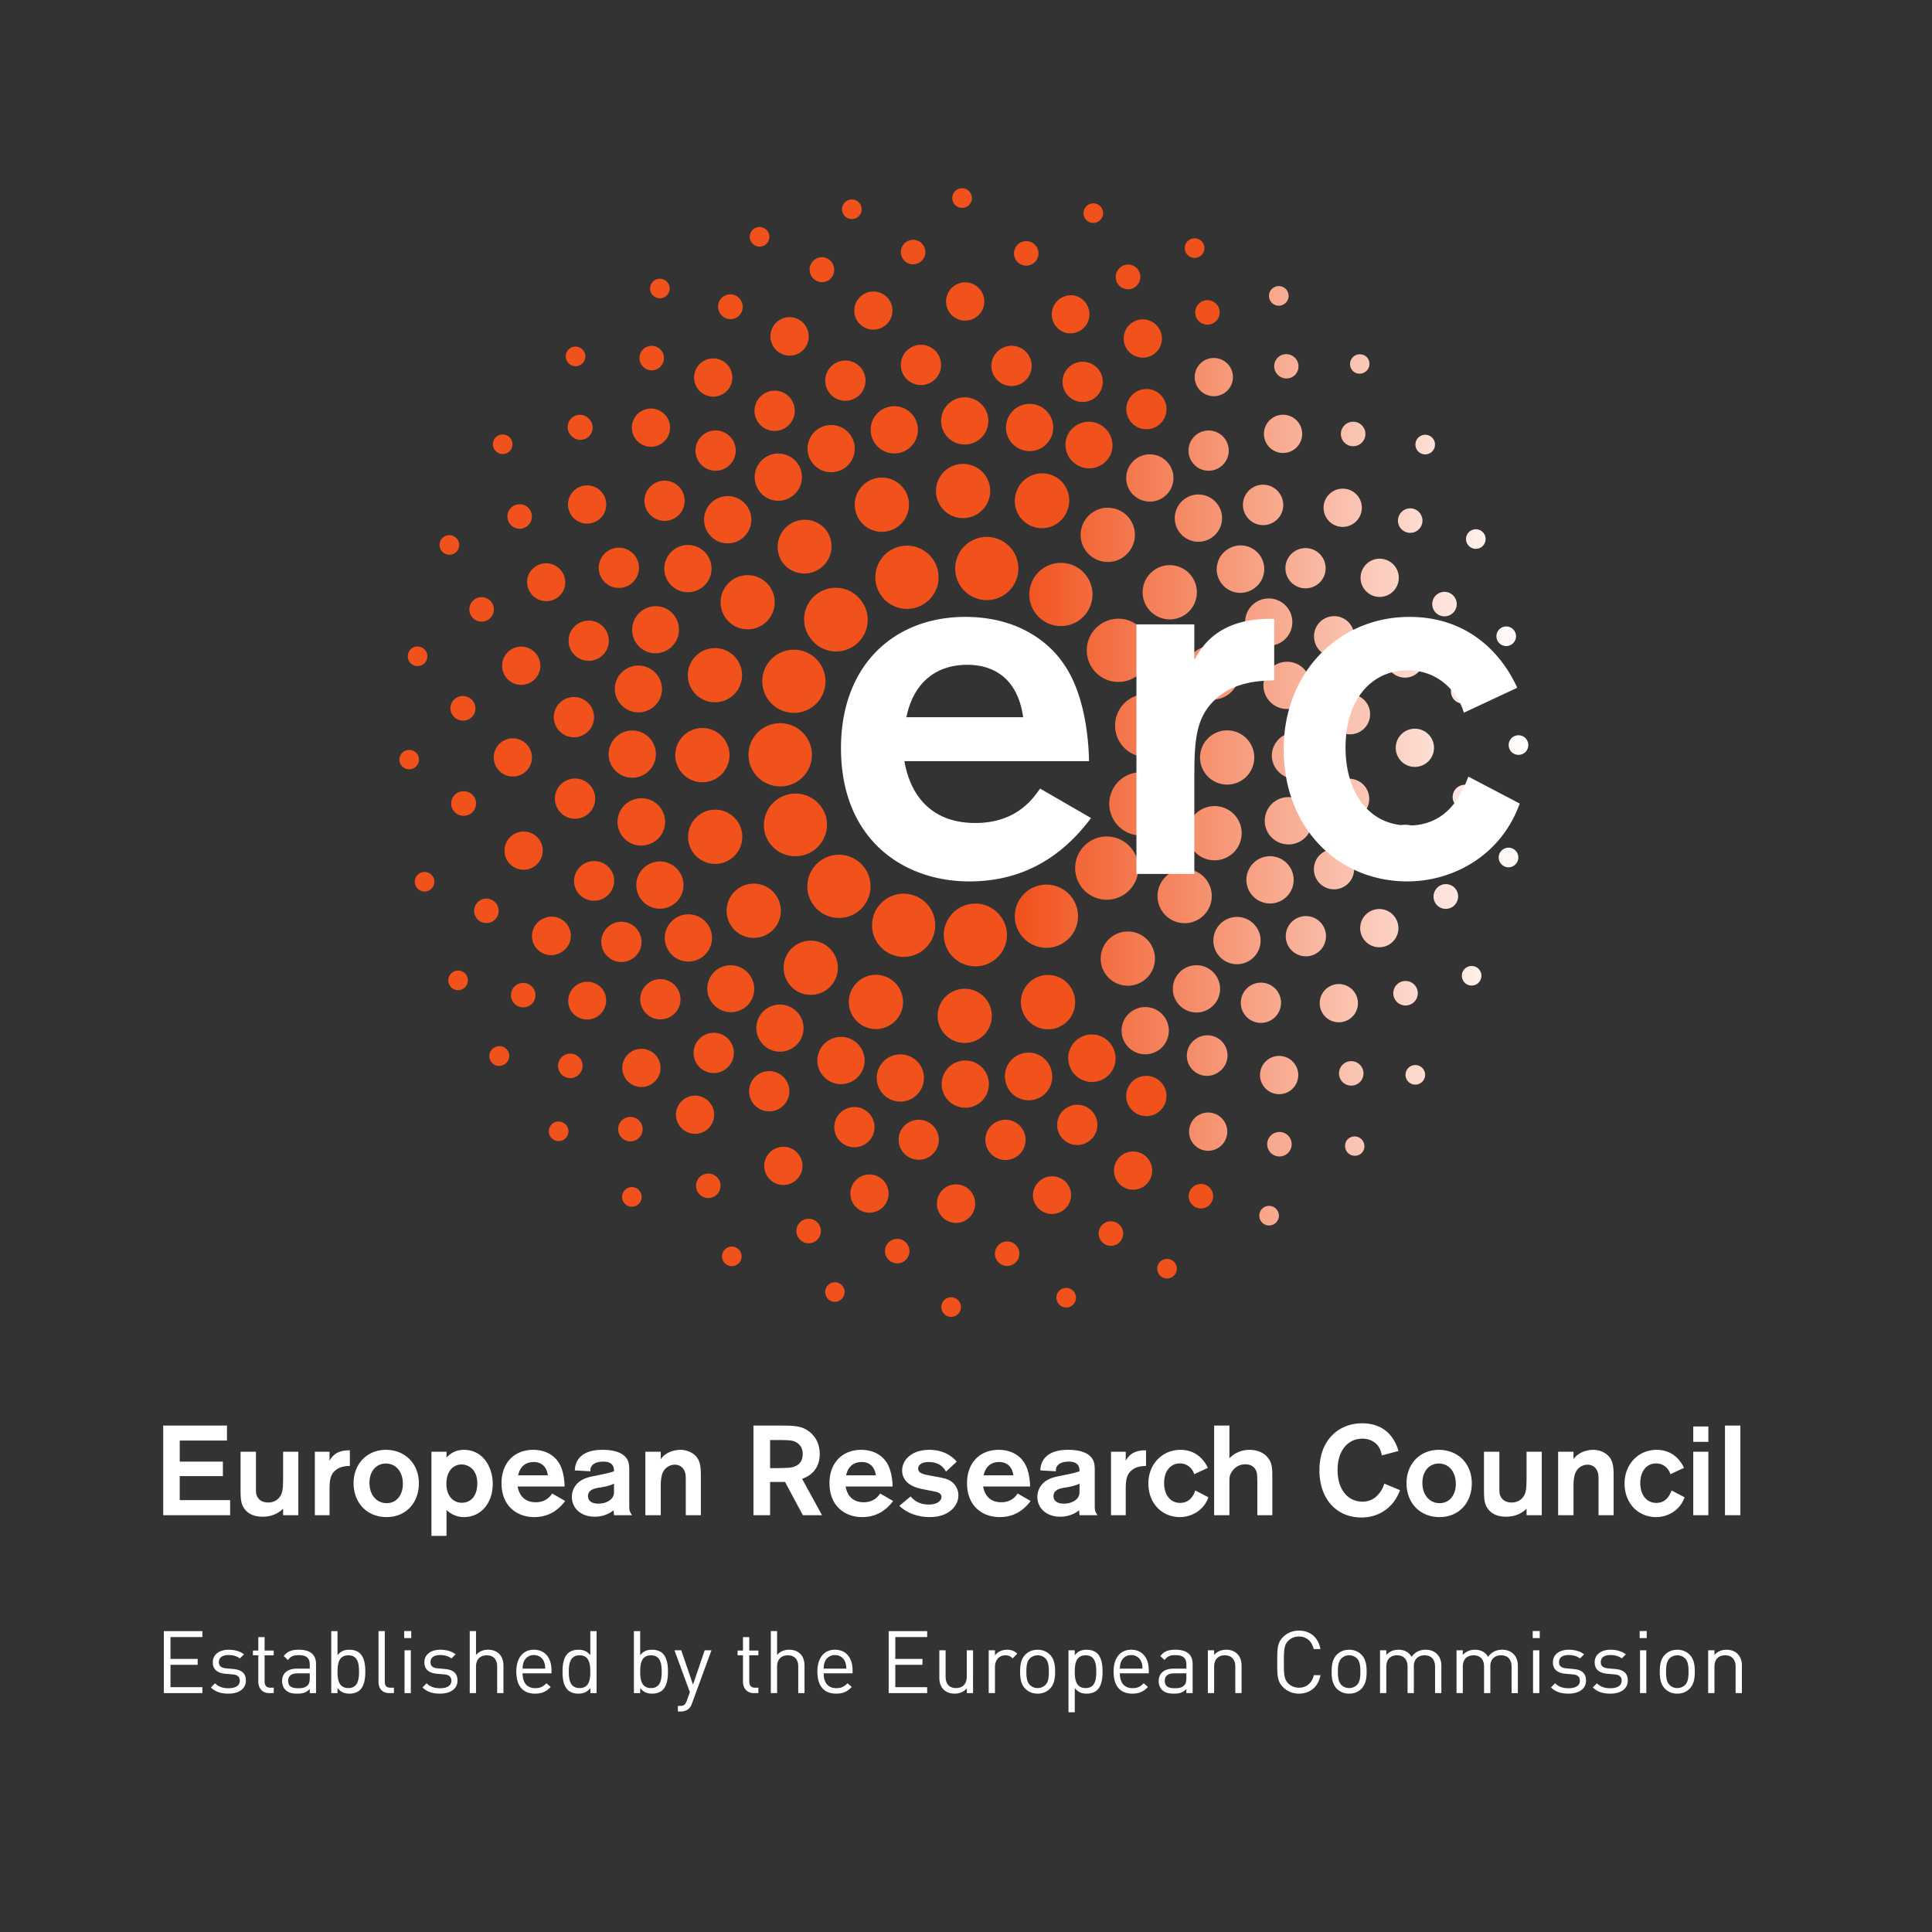 <svg xmlns="http://www.w3.org/2000/svg" width="377.953" height="377.953">
  <rect width="100%" height="100%" fill="#333333" stroke="none"/>
  <defs>
    <linearGradient x1="0" y1="0" x2="1" y2="0" gradientUnits="userSpaceOnUse" gradientTransform="matrix(75.136 0 0 -75.136 149.155 172.618)" spreadMethod="pad" id="a">
      <stop offset="0" stop-color="#f1511b"/>
      <stop offset="1" stop-color="#fff"/>
    </linearGradient>
    <clipPath clipPathUnits="userSpaceOnUse" id="b">
      <path d="M0 283.465h283.465V0H0z"/>
    </clipPath>
  </defs>
  <path d="M0 377.953h377.953V0H0z" fill="none"/>
  <path d="M186.487 240.929a1.437 1.437 0 01.366-2.001 1.435 1.435 0 012 .364 1.437 1.437 0 01-.361 2.001 1.44 1.44 0 01-2.005-.364m1.025-9.884a1.797 1.797 0 012.511-2.57c.708.693.722 1.833.029 2.543a1.792 1.792 0 01-2.54.027m11.05.088a1.444 1.444 0 01-.026-2.035 1.442 1.442 0 012.066 2.01 1.447 1.447 0 01-2.04.025m-22.757-1.377a2.8 2.8 0 01.77-3.889 2.803 2.803 0 013.892.764 2.807 2.807 0 01-.767 3.892 2.794 2.794 0 01-1.563.477 2.799 2.799 0 01-2.332-1.244m10.517-7.903a2.804 2.804 0 01-.021-3.965 2.813 2.813 0 013.976-.018 2.813 2.813 0 01.015 3.968 2.8 2.8 0 01-1.992.83c-.715 0-1.43-.272-1.978-.815m11.269-.507a1.799 1.799 0 011.987-3 1.798 1.798 0 01.507 2.491 1.797 1.797 0 01-1.503.807 1.79 1.79 0 01-.991-.298m-22.291-1.842a2.95 2.95 0 01-.022-4.177 2.946 2.946 0 014.174-.02 2.95 2.95 0 01.021 4.172 2.948 2.948 0 01-2.102.878 2.93 2.93 0 01-2.071-.853m33.065-.015a1.433 1.433 0 01-.399-1.992 1.43 1.43 0 011.992-.403c.658.437.839 1.332.404 1.991a1.438 1.438 0 01-1.997.404m-42.491-4.162a3.464 3.464 0 01.933-4.813 3.47 3.47 0 014.815.937 3.468 3.468 0 01-.941 4.814c-.593.4-1.267.591-1.933.591a3.451 3.451 0 01-2.874-1.529m17.862-3.414a2.955 2.955 0 01-.841-4.09 2.953 2.953 0 114.931 3.25 2.952 2.952 0 01-2.47 1.329 2.923 2.923 0 01-1.62-.489m11.801-.535a2.803 2.803 0 01-.847-3.877 2.802 2.802 0 013.877-.846 2.814 2.814 0 01.854 3.873 2.817 2.817 0 01-2.373 1.293 2.79 2.79 0 01-1.511-.443m-22.118-1.436a3.464 3.464 0 01.013-4.903 3.462 3.462 0 014.899.01 3.462 3.462 0 01-.009 4.904 3.452 3.452 0 01-2.446 1.011c-.89 0-1.78-.341-2.457-1.022m-14.154-2.692a3.972 3.972 0 011.095-5.517 3.983 3.983 0 015.523 1.096 3.985 3.985 0 01-1.096 5.523 3.968 3.968 0 01-2.206.671 3.984 3.984 0 01-3.316-1.773m47.031 1.555a1.811 1.811 0 01-1.011-2.338 1.804 1.804 0 012.341-1.004 1.795 1.795 0 011.004 2.333 1.795 1.795 0 01-1.672 1.135 1.82 1.82 0 01-.662-.126m9.743-3.049a1.443 1.443 0 01-.781-1.879 1.437 1.437 0 112.659 1.098c-.228.556-.762.89-1.328.89-.183 0-.37-.035-.55-.109m-35.855-2.825a3.466 3.466 0 113.772-5.815 3.472 3.472 0 011.025 4.795 3.472 3.472 0 01-2.914 1.58 3.44 3.44 0 01-1.883-.56m10.298-.05a2.951 2.951 0 112.227-5.468 2.94 2.94 0 011.617 3.847 2.946 2.946 0 01-3.844 1.621m10.92-1.553a2.805 2.805 0 112.157-5.18 2.812 2.812 0 011.513 3.665 2.82 2.82 0 01-2.596 1.731c-.358 0-.722-.07-1.074-.216m-49.247-2.037a4.634 4.634 0 01.545-6.537 4.63 4.63 0 016.535.545 4.636 4.636 0 01-.542 6.534 4.63 4.63 0 01-2.998 1.099 4.62 4.62 0 01-3.54-1.641m17.077.468a3.973 3.973 0 01-.708-5.58 3.98 3.98 0 015.586-.71c1.737 1.342 2.048 3.843.704 5.582a3.966 3.966 0 01-3.145 1.543 3.97 3.97 0 01-2.437-.835m42.398-3.118a1.79 1.79 0 01-1.402-2.116 1.794 1.794 0 012.117-1.407 1.792 1.792 0 011.405 2.116 1.792 1.792 0 01-1.759 1.443c-.119 0-.24-.012-.361-.036m-26.81-1.219a3.464 3.464 0 01-1.809-4.555 3.468 3.468 0 014.558-1.813 3.471 3.471 0 011.81 4.557 3.465 3.465 0 01-3.184 2.096c-.459 0-.926-.092-1.375-.285m10.394-2.37a2.952 2.952 0 01-2.316-3.473 2.953 2.953 0 115.79 1.159 2.958 2.958 0 01-2.893 2.372c-.192 0-.386-.019-.581-.058m-33.018-.741a4.644 4.644 0 01-2.287-6.148 4.643 4.643 0 016.153-2.286 4.634 4.634 0 012.279 6.149 4.637 4.637 0 01-4.216 2.709 4.606 4.606 0 01-1.929-.424m58.557-.747a1.428 1.428 0 01-1.106-1.705 1.429 1.429 0 011.7-1.106 1.437 1.437 0 011.11 1.702 1.433 1.433 0 01-1.404 1.141c-.099 0-.199-.01-.3-.032m-15.139-1.922a2.807 2.807 0 01-2.172-3.32 2.813 2.813 0 013.328-2.174 2.814 2.814 0 012.168 3.321 2.81 2.81 0 01-2.746 2.233c-.19 0-.384-.02-.578-.06m-28.901-1.016a3.969 3.969 0 01-2.559-5.008 3.967 3.967 0 015.001-2.566 3.984 3.984 0 012.571 5.009 3.983 3.983 0 01-3.786 2.759c-.406 0-.819-.063-1.227-.194m11.391-2.298a3.461 3.461 0 01-2.595-4.161 3.469 3.469 0 014.164-2.594 3.468 3.468 0 012.585 4.163 3.46 3.46 0 01-3.366 2.683c-.26 0-.524-.029-.788-.091m26.586-2.461a1.793 1.793 0 01-1.758-1.835 1.794 1.794 0 011.835-1.759c.99.019 1.775.842 1.76 1.833a1.803 1.803 0 01-1.798 1.762l-.039-.001m-51.044-6.767a4.64 4.64 0 014.591-4.684 4.635 4.635 0 014.685 4.591 4.632 4.632 0 01-4.588 4.684h-.05a4.633 4.633 0 01-4.638-4.591m31.52 1.639a2.951 2.951 0 012.935-2.974 2.952 2.952 0 012.973 2.931 2.96 2.96 0 01-2.935 2.975h-.018a2.955 2.955 0 01-2.955-2.932m12.457-2.144a2.798 2.798 0 01-2.786-2.823 2.798 2.798 0 012.824-2.786 2.808 2.808 0 012.79 2.824 2.808 2.808 0 01-2.81 2.785h-.018m-31.506-4.138a3.976 3.976 0 013.89-4.067 3.974 3.974 0 014.064 3.887 3.981 3.981 0 01-3.887 4.071l-.092.001a3.978 3.978 0 01-3.975-3.892m10.53.171a3.47 3.47 0 016.937-.056 3.47 3.47 0 01-3.447 3.493h-.029a3.464 3.464 0 01-3.461-3.437m36.191 3.002a1.441 1.441 0 01-1.428-1.451 1.44 1.44 0 011.456-1.423 1.435 1.435 0 011.424 1.451 1.435 1.435 0 01-1.435 1.424l-.017-.001m-59.605-8.089c-1.093-2.316-.089-5.081 2.22-6.173a4.64 4.64 0 016.172 2.226 4.637 4.637 0 01-2.223 6.171 4.63 4.63 0 01-6.169-2.224m31.882-.582a2.952 2.952 0 115.755-1.316 2.952 2.952 0 01-2.219 3.536 2.947 2.947 0 01-3.536-2.22m18.104-.054a1.791 1.791 0 011.43-2.103 1.796 1.796 0 012.101 1.425 1.793 1.793 0 01-1.428 2.104 1.797 1.797 0 01-2.103-1.426m-27.536-3.117a3.46 3.46 0 012.688-4.099 3.467 3.467 0 111.409 6.789 3.462 3.462 0 01-4.097-2.69m-11.225-1.3a3.975 3.975 0 012.555-5.015 3.979 3.979 0 015.014 2.551 3.981 3.981 0 01-2.553 5.018 3.978 3.978 0 01-5.016-2.554m29.073-2.207a2.802 2.802 0 012.171-3.322 2.81 2.81 0 013.322 2.167 2.808 2.808 0 01-2.169 3.324 2.801 2.801 0 01-3.324-2.169m-44.216-.698a4.644 4.644 0 01-.335-6.555 4.633 4.633 0 016.547-.339 4.632 4.632 0 01.342 6.549 4.633 4.633 0 01-3.452 1.535 4.616 4.616 0 01-3.102-1.19m60.657-1.61a1.44 1.44 0 012.827-.554 1.439 1.439 0 01-1.135 1.687 1.449 1.449 0 01-1.692-1.133m-26.909-.832a2.953 2.953 0 015.417-2.353 2.953 2.953 0 01-2.707 4.131 2.946 2.946 0 01-2.71-1.778m-9.881-1.407a3.46 3.46 0 011.884-4.527 3.468 3.468 0 014.53 1.881 3.474 3.474 0 01-1.885 4.527 3.468 3.468 0 01-4.529-1.881m-12.656-1.52a3.985 3.985 0 011.146-5.513 3.981 3.981 0 015.512 1.151 3.978 3.978 0 01-1.147 5.509 3.957 3.957 0 01-2.178.651 3.974 3.974 0 01-3.333-1.798m40.006-1.543a1.797 1.797 0 113.322-1.369 1.796 1.796 0 01-.978 2.345 1.792 1.792 0 01-2.344-.976m-58.385.819a4.638 4.638 0 01-2.992-5.841 4.636 4.636 0 015.833-2.991 4.638 4.638 0 012.998 5.836 4.641 4.641 0 01-4.417 3.22c-.471 0-.95-.072-1.422-.224m47.693-5.066a2.81 2.81 0 011.482-3.682 2.809 2.809 0 013.681 1.476 2.807 2.807 0 01-1.482 3.685 2.801 2.801 0 01-3.681-1.479m-10.633-.625a2.949 2.949 0 01.784-4.102 2.956 2.956 0 014.102.786 2.958 2.958 0 01-.786 4.101 2.952 2.952 0 01-4.1-.785m-10.531-.341a3.467 3.467 0 01.896-4.82 3.472 3.472 0 014.824.902 3.464 3.464 0 01-.903 4.821 3.459 3.459 0 01-4.817-.903m-15.63-1.483a3.98 3.98 0 01-.655-5.59 3.986 3.986 0 015.592-.656 3.983 3.983 0 01.655 5.593 3.978 3.978 0 01-3.126 1.512 3.96 3.96 0 01-2.466-.859m10.105-5.099a3.465 3.465 0 01-.026-4.903 3.464 3.464 0 014.9-.024 3.46 3.46 0 01.028 4.902 3.456 3.456 0 01-2.464 1.028 3.451 3.451 0 01-2.438-1.003m41.506.041a1.443 1.443 0 01.736-1.898 1.435 1.435 0 011.894.73 1.434 1.434 0 01-.732 1.897 1.441 1.441 0 01-1.898-.729m-9.867-2.13a1.799 1.799 0 01.464-2.501 1.801 1.801 0 012.503.469 1.792 1.792 0 01-.471 2.5 1.773 1.773 0 01-1.01.315 1.799 1.799 0 01-1.486-.783m-21.787-.29a2.95 2.95 0 01-.079-4.178 2.959 2.959 0 014.177-.073 2.955 2.955 0 01.072 4.177c-.58.6-1.35.901-2.122.901a2.939 2.939 0 01-2.048-.827m11.152-.619a2.808 2.808 0 01.762-3.897 2.812 2.812 0 013.894.76 2.81 2.81 0 01-.762 3.895 2.8 2.8 0 01-3.894-.758m-27.953-2.681a3.46 3.46 0 01-1.054-4.787 3.474 3.474 0 014.792-1.057 3.476 3.476 0 011.051 4.794 3.47 3.47 0 01-2.925 1.596 3.447 3.447 0 01-1.864-.546m9.39-4.073a2.954 2.954 0 113.21-4.957 2.955 2.955 0 01.873 4.085 2.961 2.961 0 01-2.483 1.347c-.55 0-1.105-.154-1.6-.475m10.173-3.345a2.816 2.816 0 01-.058-3.971 2.818 2.818 0 013.971-.062 2.809 2.809 0 01.057 3.972 2.808 2.808 0 01-3.97.061m11.282-.488a1.803 1.803 0 01-.024-2.546 1.806 1.806 0 012.547-.018c.706.699.713 1.836.012 2.54a1.791 1.791 0 01-2.535.024m9.492-.652a1.447 1.447 0 01.327-2.01 1.444 1.444 0 012.01.328 1.436 1.436 0 01-.328 2.006 1.448 1.448 0 01-2.009-.324m-30.749-6.818a2.815 2.815 0 01-.845-3.883 2.808 2.808 0 013.871-.847 2.797 2.797 0 01.851 3.875 2.807 2.807 0 01-2.37 1.296c-.517 0-1.04-.143-1.507-.441m10.998-2.701a1.8 1.8 0 01-.527-2.491 1.795 1.795 0 012.486-.523 1.796 1.796 0 01.527 2.483c-.347.532-.925.82-1.512.82-.335 0-.674-.094-.974-.289m10.998-.778a1.44 1.44 0 012.023-2.047c.569.556.569 1.465.014 2.032a1.445 1.445 0 01-2.037.015M185.46 106.33a1.44 1.44 0 01-.411-1.993 1.432 1.432 0 011.984-.415c.674.436.852 1.326.416 1.989a1.421 1.421 0 01-1.201.652c-.27 0-.544-.075-.788-.233" fill="url(#a)" transform="matrix(1.333 0 0 -1.333 0 377.953)"/>
  <g clip-path="url(#b)" transform="matrix(1.333 0 0 -1.333 0 377.953)">
    <path d="M149.285 198.855a4.638 4.638 0 00-5.717-3.219 4.634 4.634 0 00-3.217 5.717c.683 2.467 3.246 3.905 5.714 3.217a4.641 4.641 0 003.22-5.715M138.52 146.703a4.646 4.646 0 005.038 4.206 4.642 4.642 0 004.203-5.043 4.64 4.64 0 00-9.241.837M128.515 149.907a4.642 4.642 0 006.269 1.941 4.643 4.643 0 001.935-6.269 4.637 4.637 0 10-8.204 4.328M120.235 157.084a4.631 4.631 0 006.515-.737 4.64 4.64 0 00-.737-6.519 4.641 4.641 0 00-6.52.74 4.632 4.632 0 00.742 6.516M115.543 166.915c2.473.668 5.02-.8 5.685-3.273a4.643 4.643 0 00-8.968-2.404 4.637 4.637 0 003.283 5.677M115.089 177.36a4.636 4.636 0 10-1.213-9.192 4.635 4.635 0 101.213 9.192M118.89 187.527a4.635 4.635 0 001.597-6.365 4.635 4.635 0 00-6.363-1.588 4.643 4.643 0 00-1.598 6.362 4.645 4.645 0 006.364 1.59M126.419 195.344a4.638 4.638 0 10-7.537-5.404 4.629 4.629 0 001.064 6.468 4.636 4.636 0 006.473-1.064M137.651 199.734a4.639 4.639 0 10-9.143-1.55 4.639 4.639 0 009.143 1.55M145.56 134.45a3.977 3.977 0 10-7.956 0 3.977 3.977 0 003.972 3.977 3.98 3.98 0 003.984-3.978M157.577 137.732a3.979 3.979 0 10-7.549-2.518 3.978 3.978 0 002.515 5.035 3.976 3.976 0 005.034-2.517M137.36 211.6a3.977 3.977 0 004.102 3.855 3.982 3.982 0 003.857-4.105 3.985 3.985 0 00-4.108-3.85 3.974 3.974 0 00-3.85 4.1M149.137 211.268a3.98 3.98 0 107.542-2.538 3.978 3.978 0 10-7.542 2.538M125.62 208.293a3.982 3.982 0 002.626 4.978 3.985 3.985 0 004.98-2.626 3.98 3.98 0 00-7.606-2.352M114.877 200.949a3.982 3.982 0 006.353 4.799 3.975 3.975 0 00-.782-5.575 3.973 3.973 0 00-5.571.776M103.612 180.69a3.982 3.982 0 00-2.446 5.07 3.979 3.979 0 107.513-2.629 3.977 3.977 0 00-5.067-2.44M107.46 191.878a3.98 3.98 0 004.507 6.561 3.977 3.977 0 001.028-5.536 3.979 3.979 0 00-5.535-1.025M102.934 168.737a3.983 3.983 0 00-3.833 4.123 3.984 3.984 0 004.122 3.834 3.987 3.987 0 003.837-4.121 3.985 3.985 0 00-4.126-3.836M106.083 156.912a3.974 3.974 0 00-4.938 2.697 3.98 3.98 0 002.694 4.942 3.98 3.98 0 004.938-2.699 3.977 3.977 0 00-2.694-4.94M112.971 146.663a3.988 3.988 0 00-5.568.858 3.986 3.986 0 00.86 5.565 3.978 3.978 0 005.564-.858 3.986 3.986 0 00-.856-5.565M132.287 135.125a3.98 3.98 0 10-7.477 2.736 3.98 3.98 0 007.477-2.736M122.233 139.21a3.983 3.983 0 00-5.551-.948 3.984 3.984 0 00-.947 5.549 3.978 3.978 0 005.55.945 3.985 3.985 0 00.948-5.546M145.047 221.763a3.466 3.466 0 10-6.933 0 3.466 3.466 0 106.933 0M154.504 220.116a3.467 3.467 0 10-2.716 4.08 3.468 3.468 0 002.716-4.08M163.014 216.874a3.47 3.47 0 00-6.432 2.597 3.465 3.465 0 004.512 1.917 3.471 3.471 0 001.92-4.514M92.763 176.329a3.467 3.467 0 10.052-6.935 3.467 3.467 0 00-.052 6.935M94.336 185.798a3.474 3.474 0 002.754-4.06 3.468 3.468 0 00-6.81 1.309 3.459 3.459 0 004.056 2.75M97.518 194.33a3.468 3.468 0 00-2.552-6.448 3.464 3.464 0 00-1.948 4.497 3.47 3.47 0 004.5 1.951M102.874 202.978a3.472 3.472 0 00.975-4.805 3.467 3.467 0 00-4.808-.972 3.46 3.46 0 00-.972 4.801 3.466 3.466 0 004.805.976M109.227 209.737a3.467 3.467 0 10-4.861-4.95 3.467 3.467 0 004.861 4.95M117.115 215.424a3.47 3.47 0 00-.98-4.805 3.466 3.466 0 10.98 4.805M125.153 219.091a3.47 3.47 0 00-1.782-4.569 3.462 3.462 0 00-4.566 1.777 3.47 3.47 0 001.773 4.568 3.474 3.474 0 004.575-1.776M134.613 221.264a3.465 3.465 0 00-2.562-4.179 3.46 3.46 0 00-4.176 2.56 3.458 3.458 0 002.556 4.18 3.464 3.464 0 004.182-2.56M138.196 124.407a3.463 3.463 0 003.445 3.49 3.465 3.465 0 10.046-6.93 3.47 3.47 0 00-3.49 3.44M128.725 125.988a3.474 3.474 0 004.064 2.748 3.466 3.466 0 10-1.313-6.808 3.474 3.474 0 00-2.751 4.06M120.197 129.17a3.47 3.47 0 004.5 1.949 3.465 3.465 0 10-2.548-6.446 3.467 3.467 0 00-1.952 4.497M111.55 134.53a3.468 3.468 0 105.783-3.829 3.468 3.468 0 00-5.783 3.828M104.797 140.886a3.466 3.466 0 004.946-4.855 3.464 3.464 0 00-4.9-.048 3.462 3.462 0 00-.046 4.903M99.116 148.778a3.465 3.465 0 004.804-.982 3.472 3.472 0 00-.986-4.806 3.463 3.463 0 00-4.802.99 3.462 3.462 0 00.984 4.798M95.45 156.816a3.462 3.462 0 004.564-1.781 3.456 3.456 0 00-1.778-4.567 3.458 3.458 0 00-4.56 1.78 3.459 3.459 0 001.773 4.568M93.283 166.281a3.466 3.466 0 101.612-6.741 3.455 3.455 0 00-4.172 2.563 3.46 3.46 0 002.56 4.178M157.059 126.863a3.466 3.466 0 106.386 2.695 3.466 3.466 0 00-1.842-4.543 3.475 3.475 0 00-4.544 1.848M147.566 124.832a3.46 3.46 0 002.623 4.141 3.462 3.462 0 004.138-2.626 3.465 3.465 0 10-6.761-1.515M138.114 229.98a2.954 2.954 0 10-5.908 0 2.954 2.954 0 105.908 0M151.322 229.155a2.94 2.94 0 00-3.55-2.19 2.95 2.95 0 00-2.198 3.551 2.963 2.963 0 003.562 2.195 2.952 2.952 0 002.186-3.556M161.578 226.288a2.946 2.946 0 00-3.896-1.49 2.958 2.958 0 00-1.495 3.9 2.96 2.96 0 003.906 1.491c1.485-.664 2.156-2.41 1.485-3.9M170.685 221.833a2.953 2.953 0 00-4.104-.779 2.953 2.953 0 00-.77 4.104 2.95 2.95 0 104.874-3.325M165.498 121.573a2.955 2.955 0 001.617 3.853 2.96 2.96 0 003.853-1.624 2.96 2.96 0 00-1.62-3.853 2.966 2.966 0 00-3.85 1.624M155.197 117.878a2.956 2.956 0 002.33 3.47 2.952 2.952 0 101.138-5.796 2.95 2.95 0 00-3.468 2.326M144.607 116.234a2.961 2.961 0 002.938 2.97 2.948 2.948 0 002.97-2.936 2.951 2.951 0 00-2.937-2.972 2.96 2.96 0 00-2.97 2.938M131.941 116.886a2.958 2.958 0 003.524 2.249 2.95 2.95 0 002.243-3.521 2.953 2.953 0 00-5.767 1.272M122.654 119.231a2.953 2.953 0 003.85 1.626 2.953 2.953 0 10-2.225-5.473 2.96 2.96 0 00-1.625 3.847M110.492 125.113a2.952 2.952 0 004.12.676 2.951 2.951 0 00.677-4.123 2.959 2.959 0 00-4.125-.676 2.954 2.954 0 00-.672 4.123M102.68 131.124a2.958 2.958 0 004.182-.048 2.954 2.954 0 00-.053-4.174 2.952 2.952 0 10-4.129 4.222M95.294 139.36a2.954 2.954 0 004.087-.856 2.941 2.941 0 00-.848-4.085 2.95 2.95 0 00-4.089.85 2.952 2.952 0 00.85 4.091M90.04 148.025a2.949 2.949 0 003.872-1.563 2.946 2.946 0 00-1.56-3.874 2.959 2.959 0 00-3.874 1.565 2.957 2.957 0 001.563 3.872M86.525 157.09a2.953 2.953 0 003.55-2.2 2.955 2.955 0 00-5.751-1.351 2.955 2.955 0 002.201 3.552M84.353 169.282a2.95 2.95 0 002.997-2.915 2.956 2.956 0 00-2.916-2.991 2.965 2.965 0 00-2.998 2.915 2.967 2.967 0 002.916 2.99M84.808 181.186a2.953 2.953 0 10-1.156-5.794 2.957 2.957 0 00-2.32 3.473 2.958 2.958 0 003.476 2.321M87.541 192.23a2.957 2.957 0 001.581-3.867 2.95 2.95 0 00-3.865-1.58 2.957 2.957 0 00-1.584 3.866 2.959 2.959 0 003.868 1.581M92.49 202.642a2.954 2.954 0 10-3.334-4.878 2.954 2.954 0 003.334 4.878M99.658 212.088a2.947 2.947 0 00-.088-4.177 2.956 2.956 0 00-4.176.092 2.96 2.96 0 00.095 4.179 2.95 2.95 0 004.169-.094M107.492 219.024a2.955 2.955 0 00-4.946-3.235 2.969 2.969 0 00.858 4.094 2.959 2.959 0 004.088-.859M116.41 224.39a2.953 2.953 0 00-1.59-3.867 2.949 2.949 0 00-3.86 1.584 2.953 2.953 0 001.583 3.866 2.96 2.96 0 003.868-1.584M126.96 228.257a2.947 2.947 0 00-2.316-3.48 2.947 2.947 0 00-3.476 2.313 2.96 2.96 0 002.316 3.48 2.956 2.956 0 003.476-2.313M130.928 238.5a2.808 2.808 0 00-5.505-1.11 2.81 2.81 0 002.2 3.306 2.81 2.81 0 003.305-2.196M144.456 239.272a2.807 2.807 0 00-2.825-2.787 2.804 2.804 0 00-2.792 2.821 2.81 2.81 0 002.825 2.791 2.814 2.814 0 002.792-2.825M159.807 236.747a2.808 2.808 0 00-3.396-2.054 2.808 2.808 0 001.344 5.45 2.812 2.812 0 002.052-3.396M170.29 232.736a2.804 2.804 0 00-3.696-1.451 2.805 2.805 0 102.242 5.144 2.807 2.807 0 001.453-3.693M163.685 110.696a2.809 2.809 0 001.556 3.65 2.808 2.808 0 002.092-5.212 2.813 2.813 0 00-3.648 1.562M151.63 107.639a2.809 2.809 0 005.51 1.083 2.809 2.809 0 00-2.216-3.295 2.812 2.812 0 00-3.294 2.212M137.503 106.97a2.803 2.803 0 002.86 2.75 2.8 2.8 0 002.746-2.864 2.804 2.804 0 10-5.606.115M124.86 108.964a2.812 2.812 0 003.34 2.147 2.805 2.805 0 002.146-3.336 2.804 2.804 0 00-3.337-2.148 2.815 2.815 0 00-2.149 3.337M112.394 113.563a2.812 2.812 0 003.705 1.438 2.807 2.807 0 10-3.705-1.438M99.762 121.62a2.801 2.801 0 104.488-3.355 2.798 2.798 0 00-3.924-.572 2.806 2.806 0 00-.564 3.926M92.17 128.821a2.818 2.818 0 003.975-.054 2.805 2.805 0 10-4.027-3.907 2.803 2.803 0 00.051 3.961M84.66 138.997a2.812 2.812 0 003.885-.807 2.808 2.808 0 00-4.698-3.073 2.807 2.807 0 00.812 3.88M79.833 148.772a2.808 2.808 0 003.703-1.436 2.802 2.802 0 00-1.44-3.696 2.806 2.806 0 10-2.263 5.132M76.24 161.438a2.815 2.815 0 003.35-2.14 2.812 2.812 0 00-2.143-3.341A2.811 2.811 0 0074.1 158.1a2.814 2.814 0 002.14 3.338M75.238 175.183a2.815 2.815 0 002.833-2.784 2.805 2.805 0 10-2.833 2.784M77.044 188.583a2.81 2.81 0 002.206-3.3 2.81 2.81 0 00-3.305-2.2 2.802 2.802 0 00-2.203 3.301 2.811 2.811 0 003.302 2.2M81.213 200.658A2.806 2.806 0 0082.746 197a2.81 2.81 0 00-5.197 2.136 2.81 2.81 0 003.664 1.523M87.714 211.837a2.817 2.817 0 00.792-3.893 2.808 2.808 0 00-3.892-.784 2.8 2.8 0 00-.786 3.89 2.808 2.808 0 003.886.787M97.557 222.713a2.803 2.803 0 10-4.049-3.88 2.802 2.802 0 00.09 3.969 2.802 2.802 0 003.96-.09M107.01 229.684a2.815 2.815 0 00-.782-3.893 2.811 2.811 0 00-3.895.789 2.805 2.805 0 00.788 3.89 2.81 2.81 0 003.889-.787M118.475 235.228a2.808 2.808 0 00-1.513-3.67 2.81 2.81 0 00-3.668 1.518 2.805 2.805 0 105.18 2.153M135.806 246.544a1.799 1.799 0 10-3.598-.003 1.799 1.799 0 003.598.003M142.632 254.503a1.439 1.439 0 10-2.877.003 1.439 1.439 0 002.877-.003M161.85 251.917a1.44 1.44 0 00-1.738-1.06 1.434 1.434 0 00-1.055 1.739 1.442 1.442 0 001.737 1.059 1.443 1.443 0 001.056-1.738M176.624 246.524a1.438 1.438 0 00-1.912-.703 1.432 1.432 0 00-.699 1.909 1.434 1.434 0 001.904.703 1.442 1.442 0 00.707-1.91M169.932 96.825a1.435 1.435 0 102.674 1.045 1.432 1.432 0 00-.815-1.86 1.43 1.43 0 00-1.86.815M155.063 92.828a1.435 1.435 0 001.148 1.676 1.44 1.44 0 00.524-2.832 1.44 1.44 0 00-1.673 1.156M138.152 91.748a1.44 1.44 0 001.472 1.404 1.44 1.44 0 001.399-1.48 1.428 1.428 0 00-1.47-1.399 1.442 1.442 0 00-1.401 1.475M121.14 94.256a1.44 1.44 0 001.737 1.06 1.44 1.44 0 00-.676-2.799c-.77.19-1.248.97-1.06 1.739M106.097 99.759a1.434 1.434 0 001.906.699 1.432 1.432 0 00.701-1.907 1.433 1.433 0 00-1.909-.701 1.439 1.439 0 00-.698 1.909M91.585 108.742a1.43 1.43 0 002.012.288c.63-.48.759-1.38.282-2.016a1.433 1.433 0 00-2.011-.285 1.435 1.435 0 00-.283 2.013M81.005 118.56c.58.542 1.49.507 2.032-.075a1.433 1.433 0 00-.074-2.03 1.428 1.428 0 00-2.032.072 1.437 1.437 0 00.074 2.034M72.52 129.778c.668.433 1.559.24 1.987-.427a1.43 1.43 0 00-.422-1.983 1.438 1.438 0 10-1.565 2.41M66.641 140.973a1.433 1.433 0 001.901-.725c.322-.728 0-1.578-.725-1.898a1.44 1.44 0 00-1.905.725 1.443 1.443 0 00.73 1.898M61.956 155.53a1.439 1.439 0 10.664-2.8 1.439 1.439 0 00-.664 2.8M60.037 173.477a1.426 1.426 0 001.453-1.42 1.44 1.44 0 00-2.879-.03 1.435 1.435 0 001.426 1.45M61.533 188.636a1.431 1.431 0 001.162-1.665 1.433 1.433 0 00-1.664-1.162 1.429 1.429 0 00-1.164 1.668 1.429 1.429 0 001.666 1.16M66.499 204.885a1.434 1.434 0 00.792-1.871 1.434 1.434 0 00-1.874-.787 1.435 1.435 0 101.082 2.658M74.578 219.53c.66-.444.834-1.338.389-1.994a1.43 1.43 0 00-1.992-.389 1.43 1.43 0 00-.395 1.994c.446.66 1.34.832 1.998.39M85.491 232.234a1.429 1.429 0 00-.022-2.032 1.428 1.428 0 00-2.029.028 1.432 1.432 0 00.022 2.033c.568.554 1.478.54 2.03-.029M98.045 241.975a1.435 1.435 0 10-2.405-1.567 1.435 1.435 0 102.405 1.567M112.809 249.308a1.432 1.432 0 00-.81-1.863 1.43 1.43 0 00-1.86.813c-.294.74.07 1.573.81 1.866a1.438 1.438 0 001.86-.816M126.422 253.114a1.436 1.436 0 00-1.12-1.697 1.435 1.435 0 00-1.697 1.123 1.437 1.437 0 102.817.574M152.361 245.946a1.797 1.797 0 10-3.504.804 1.798 1.798 0 002.153 1.352 1.803 1.803 0 001.351-2.156M167.172 242.123a1.796 1.796 0 10-3.261 1.509 1.797 1.797 0 103.261-1.509M178.679 236.66a1.802 1.802 0 00-2.503-.451 1.804 1.804 0 00-.456 2.5 1.8 1.8 0 002.506.452 1.79 1.79 0 00.453-2.5M174.581 107.306a1.79 1.79 0 00.985 2.344 1.793 1.793 0 002.34-.982 1.801 1.801 0 00-.978-2.345 1.802 1.802 0 00-2.347.983M161.27 102.15a1.792 1.792 0 001.413 2.113 1.795 1.795 0 002.112-1.414 1.79 1.79 0 00-1.41-2.113 1.798 1.798 0 00-2.114 1.413M146.012 99.576a1.793 1.793 0 001.823 1.771 1.793 1.793 0 001.766-1.825 1.787 1.787 0 00-1.82-1.768 1.794 1.794 0 00-1.77 1.822M129.926 100.342a1.8 1.8 0 002.167 1.333 1.794 1.794 0 001.326-2.165 1.792 1.792 0 00-2.167-1.333 1.8 1.8 0 00-1.326 2.165M117.026 103.6a1.81 1.81 0 002.378.925 1.8 1.8 0 00.913-2.372 1.79 1.79 0 00-2.366-.92 1.801 1.801 0 00-.925 2.367M102.499 110.576a1.8 1.8 0 002.514.384 1.793 1.793 0 00.378-2.513 1.786 1.786 0 00-2.505-.385 1.8 1.8 0 00-.387 2.514M91.296 119.147a1.798 1.798 0 102.438-2.644 1.798 1.798 0 00-2.438 2.644M82.729 128.627a1.802 1.802 0 002.486-.542 1.79 1.79 0 00-.548-2.48 1.79 1.79 0 00-2.48.535 1.8 1.8 0 00.542 2.487M76.077 139.143a1.795 1.795 0 002.36-.95 1.787 1.787 0 00-.95-2.355 1.802 1.802 0 00-2.358.948c-.388.914.04 1.97.948 2.358M70.988 151.616a1.801 1.801 0 002.15-1.362 1.793 1.793 0 00-1.368-2.143 1.792 1.792 0 00-2.143 1.362 1.798 1.798 0 001.361 2.143M68.009 167.41a1.797 1.797 0 100-3.592 1.8 1.8 0 00-1.797 1.794 1.8 1.8 0 001.797 1.798M68.255 181.35a1.796 1.796 0 10-.674-3.526 1.795 1.795 0 10.674 3.526M71.363 195.765a1.791 1.791 0 00.98-2.345 1.793 1.793 0 00-2.344-.977 1.797 1.797 0 00-.983 2.343 1.803 1.803 0 002.347.98M77.26 209.231a1.805 1.805 0 00.499-2.495 1.796 1.796 0 00-2.493-.492 1.796 1.796 0 00-.5 2.492 1.804 1.804 0 002.495.495M86.43 222.074a1.796 1.796 0 10-2.584-2.492 1.796 1.796 0 102.585 2.492M97.158 231.952a1.795 1.795 0 00-.548-2.48 1.787 1.787 0 00-2.476.546 1.793 1.793 0 00.542 2.482 1.798 1.798 0 002.482-.548M108.867 239.16a1.79 1.79 0 00-.995-2.336 1.8 1.8 0 00-2.336 1.002 1.795 1.795 0 103.331 1.334M122.395 244.25a1.794 1.794 0 10-3.528-.661 1.796 1.796 0 103.528.661" fill="#f1511b"/>
    <path d="M150.158 178.28c-.809 5.713-4.324 7.69-8.205 7.69-4.687 0-7.912-2.711-8.934-7.69zm9.96-14.795c-4.544-6.08-10.4-9.303-17.872-9.303-9.594 0-18.824 6.08-18.824 19.557 0 12.305 7.911 19.262 18.238 19.262 9.668 0 13.696-5.785 14.431-6.885 3.002-4.248 3.662-10.62 3.733-14.282h-27.098c1.025-5.786 4.613-9.08 10.4-9.08 6.004 0 8.422 3.513 9.52 5.05zM175.277 191.902v-5.2c1.1 1.906 3.517 6.226 11.721 6.007v-9.01c-1.904-.073-5.2-.146-7.91-2.198-3.734-2.855-3.81-6.59-3.81-12.67v-13.55h-8.497v36.62zM214.83 178.939c-.66 2.417-3.224 6.226-8.276 6.226-5.055 0-9.085-4.03-9.085-11.353 0-6.591 3.445-11.426 9.23-11.426 5.568 0 7.69 4.247 8.79 7.178l7.542-3.955c-2.854-7.91-10.106-11.427-16.477-11.427-10.184 0-18.163 7.837-18.163 19.41 0 11.207 8.053 19.409 18.457 19.409 9.226 0 13.915-6.151 15.817-10.401zM26.377 72.121V69.03h6.334v-2.124h-6.335v-3.521h7.397v-2.214h-9.819v13.151h9.356v-2.201zM43.784 70.485v-9.314h-2.236v.948c-.394-.373-1.304-1.173-3.021-1.173-1.527 0-2.252.65-2.588 1.08-.634.801-.634 1.677-.634 3.071v5.388h2.257v-5.35c0-.373 0-.688.07-.932.243-.819.914-1.17 1.733-1.17.933 0 1.51.501 1.808.985.337.613.354 1.21.375 2.513v3.954h2.236M48.364 70.485V69.16c.283.484.897 1.584 2.982 1.527v-2.29c-.48-.02-1.32-.038-2.01-.562-.95-.727-.972-1.675-.972-3.22V61.17h-2.159v9.314h2.16M56.624 68.749c-1.396 0-2.402-1.119-2.402-2.832 0-1.918 1.175-2.981 2.515-2.981 1.622 0 2.442 1.417 2.386 2.963-.036 1.548-.932 2.85-2.498 2.85m.112-7.858c-2.906 0-4.843 2.121-4.843 4.968 0 2.854 1.974 4.903 4.751 4.903 2.588 0 4.807-1.807 4.827-4.903 0-2.901-1.92-4.968-4.735-4.968M67.789 62.993c1.08 0 2.254.744 2.254 2.85 0 2.327-1.623 2.775-2.292 2.775-1.024 0-2.198-.745-2.234-2.738-.04-1.918 1.022-2.887 2.272-2.887m-4.472 7.492h2.214v-.859c.355.373 1.103 1.136 2.555 1.136 2.74 0 4.228-2.46 4.228-5.03 0-2.774-1.73-4.842-4.228-4.842-1.288 0-2.087.617-2.555 1.042v-3.797h-2.214v12.35M80.405 67.017c-.205 1.453-1.102 1.955-2.09 1.955-1.191 0-2.011-.688-2.271-1.955zm2.533-3.764c-1.155-1.546-2.646-2.363-4.546-2.363-2.44 0-4.79 1.547-4.79 4.97 0 3.134 2.01 4.901 4.639 4.901 2.46 0 3.486-1.472 3.672-1.751.765-1.08.932-2.7.95-3.633h-6.895c.262-1.47 1.177-2.308 2.646-2.308 1.53 0 2.146.892 2.425 1.283l1.899-1.1M90.114 65.805c-.448-.223-.95-.392-1.956-.56-.802-.11-1.867-.295-1.867-1.283 0-.725.615-1.098 1.513-1.098 1.136 0 1.935.52 2.179 1.079.13.28.13.558.13.838zm-5.758 1.939c.036.467.073.857.369 1.399.898 1.619 3.115 1.619 3.71 1.619.895 0 1.977-.11 2.797-.596 1.098-.673 1.118-1.548 1.118-2.554v-4.933c0-.71 0-.951.41-1.508h-2.646c-.021.22-.057.594-.057.724-.484-.41-1.473-.948-2.756-.948-2.107 0-3.374 1.3-3.374 2.904 0 .465.11.893.295 1.267.674 1.34 2.11 1.637 3.002 1.806 1.92.39 2.069.428 2.89.688 0 .466-.036 1.419-1.585 1.419-.93 0-1.436-.3-1.658-.598-.242-.297-.224-.56-.224-.821l-2.291.132M94.714 70.485h2.257v-1.1c.11.164.335.465.725.724.56.41 1.417.652 2.144.652 1.06 0 1.976-.482 2.444-1.117.574-.783.574-1.79.574-3v-5.473h-2.216v4.746c0 .69 0 1.155-.074 1.416-.206.82-.804 1.25-1.527 1.25-.728 0-1.4-.43-1.717-1.045-.353-.69-.353-1.639-.353-2.328v-4.039h-2.257v9.314M113.015 72.197v-4.119h.857c.84 0 1.156.02 1.62.038.54.02 2.312.112 2.312 2.031 0 .28-.02 1.25-1.043 1.772-.52.258-1.158.278-2.61.278zm-2.441 2.125h4.193c1.75-.019 2.925-.019 4.079-.95.82-.672 1.455-1.716 1.455-3.244 0-2.517-1.847-3.39-2.59-3.615l2.926-5.342h-2.814l-2.61 4.877h-2.198v-4.877h-2.441v13.151M128.538 67.017c-.205 1.453-1.1 1.955-2.089 1.955-1.192 0-2.01-.688-2.273-1.955zm2.535-3.764c-1.155-1.546-2.648-2.363-4.548-2.363-2.442 0-4.79 1.547-4.79 4.97 0 3.134 2.014 4.901 4.64 4.901 2.458 0 3.486-1.472 3.671-1.751.763-1.08.933-2.7.95-3.633h-6.893c.257-1.47 1.173-2.308 2.643-2.308 1.53 0 2.146.892 2.427 1.283l1.9-1.1M133.643 63.924c.559-.687 1.398-1.19 2.684-1.19 1.287 0 1.845.63 1.845 1.097 0 .596-.671.746-.97.8-.317.077-1.844.356-2.18.448-2.216.524-2.626 1.806-2.626 2.648 0 1.582 1.435 3.035 3.987 3.035 1.416 0 2.443-.447 3.074-.896.466-.296.763-.613.95-.836l-1.581-1.472c-.262.502-.895 1.414-2.536 1.414-1.062 0-1.547-.464-1.547-.95 0-.67.692-.856 1.882-1.062 1.939-.353 2.477-.446 3.075-.912.578-.445.952-1.191.952-1.976 0-1.45-1.306-3.181-4.195-3.181-1.66 0-3.298.52-4.472 1.657l1.658 1.376M148.72 67.017c-.204 1.453-1.101 1.955-2.09 1.955-1.193 0-2.012-.688-2.273-1.955zm2.532-3.764c-1.157-1.546-2.644-2.363-4.548-2.363-2.441 0-4.784 1.547-4.784 4.97 0 3.134 2.01 4.901 4.636 4.901 2.462 0 3.485-1.472 3.67-1.751.766-1.08.933-2.7.954-3.633h-6.897c.263-1.47 1.176-2.308 2.649-2.308 1.524 0 2.143.892 2.42 1.283l1.9-1.1M158.428 65.805c-.446-.223-.952-.392-1.956-.56-.803-.11-1.863-.295-1.863-1.283 0-.725.615-1.098 1.509-1.098 1.137 0 1.936.52 2.18 1.079.13.28.13.558.13.838zm-5.757 1.939c.036.467.075.857.372 1.399.896 1.619 3.113 1.619 3.71 1.619.892 0 1.974-.11 2.793-.596 1.1-.673 1.118-1.548 1.118-2.554v-4.933c0-.71 0-.951.412-1.508h-2.648c-.021.22-.057.594-.057.724-.481-.41-1.47-.948-2.756-.948-2.106 0-3.374 1.3-3.374 2.904 0 .465.113.893.298 1.267.67 1.34 2.107 1.637 3 1.806 1.92.39 2.07.428 2.889.688 0 .466-.036 1.419-1.582 1.419-.934 0-1.44-.3-1.66-.598-.243-.297-.224-.56-.224-.821l-2.291.132M165.21 70.485V69.16c.278.484.895 1.584 2.981 1.527v-2.29c-.479-.02-1.321-.038-2.012-.562-.949-.727-.969-1.675-.969-3.22V61.17h-2.16v9.314h2.16M175.26 67.184c-.17.617-.821 1.583-2.106 1.583-1.286 0-2.311-1.023-2.311-2.888 0-1.676.877-2.904 2.349-2.904 1.418 0 1.956 1.08 2.234 1.825l1.919-1.006c-.724-2.01-2.57-2.903-4.191-2.903-2.59 0-4.621 1.99-4.621 4.933 0 2.85 2.05 4.937 4.697 4.937 2.344 0 3.54-1.564 4.023-2.644l-1.993-.933M180.427 74.322v-4.789c.708.705 1.676 1.228 2.963 1.228 1.152 0 2.05-.447 2.55-1.004.765-.82.782-1.77.782-2.833v-5.753h-2.198v5.118c-.035.84-.035 1.044-.146 1.322-.077.19-.394 1.026-1.623 1.026-1.435 0-2.11-1.156-2.256-1.696-.072-.297-.072-.447-.072-1.49v-4.28h-2.24v13.151h2.24M205.47 64.839a6.961 6.961 0 00-1.135-1.976c-.934-1.08-2.405-2.03-4.548-2.03-3.487 0-6.151 2.552-6.151 6.948 0 4.47 2.889 6.874 6.243 6.874 4.099 0 5.069-3.147 5.367-4.061l-2.46-.652c-.037.245-.147.802-.482 1.306-.28.408-1.01 1.153-2.368 1.153-2.142 0-3.636-1.771-3.636-4.582 0-3.002 1.586-4.66 3.654-4.66 1.233 0 1.976.598 2.515 1.288.429.576.6 1.06.689 1.358l2.313-.966M211.153 68.749c-1.396 0-2.406-1.119-2.406-2.832 0-1.918 1.177-2.981 2.516-2.981 1.624 0 2.442 1.417 2.388 2.963-.039 1.548-.935 2.85-2.498 2.85m.11-7.858c-2.905 0-4.845 2.121-4.845 4.968 0 2.854 1.978 4.903 4.755 4.903 2.59 0 4.806-1.807 4.825-4.903 0-2.901-1.917-4.968-4.735-4.968M226.266 70.485v-9.314h-2.232v.948c-.397-.373-1.305-1.173-3.022-1.173-1.526 0-2.253.65-2.591 1.08-.634.801-.634 1.677-.634 3.071v5.388h2.257v-5.35c0-.373 0-.688.073-.932.244-.819.915-1.17 1.737-1.17.929 0 1.507.501 1.804.985.335.613.353 1.21.376 2.513v3.954h2.232M228.669 70.485h2.255v-1.1c.112.164.337.465.726.724.56.41 1.417.652 2.144.652 1.062 0 1.979-.482 2.442-1.117.577-.783.577-1.79.577-3v-5.473h-2.217v4.746c0 .69 0 1.155-.077 1.416-.205.82-.8 1.25-1.526 1.25-.724 0-1.4-.43-1.715-1.045-.354-.69-.354-1.639-.354-2.328v-4.039h-2.255v9.314M245.144 67.184c-.169.617-.819 1.583-2.106 1.583-1.285 0-2.313-1.023-2.313-2.888 0-1.676.878-2.904 2.352-2.904 1.418 0 1.956 1.08 2.234 1.825l1.92-1.006c-.725-2.01-2.571-2.903-4.192-2.903-2.592 0-4.622 1.99-4.622 4.933 0 2.85 2.05 4.937 4.695 4.937 2.347 0 3.542-1.564 4.023-2.644l-1.99-.933M248.497 70.485h2.219v-9.314h-2.219zm2.219 1.45h-2.219v2.255h2.219zM253.155 61.171h2.257v13.151h-2.257zM24.05 35.059v9.1h5.648v-.87h-4.677V40.08h3.987v-.87h-3.987v-3.283h4.677v-.87zM33.53 34.981c-1.063 0-1.893.243-2.583.908l.613.614c.5-.524 1.176-.729 1.956-.729 1.035 0 1.674.371 1.674 1.111 0 .55-.319.858-1.048.921l-1.035.09c-1.227.103-1.879.652-1.879 1.687 0 1.151.971 1.84 2.314 1.84.894 0 1.7-.217 2.261-.676l-.6-.602c-.447.346-1.023.5-1.674.5-.92 0-1.406-.397-1.406-1.037 0-.537.307-.856 1.098-.919l1.011-.09c1.1-.102 1.853-.524 1.853-1.699 0-1.215-1.035-1.919-2.556-1.919M39.52 35.059c-1.073 0-1.61.755-1.61 1.687v3.86h-.792v.702h.792v1.968h.92v-1.968h1.342v-.702H38.83v-3.834c0-.577.269-.92.856-.92h.486v-.794zM45.46 37.96h-1.764c-.946 0-1.405-.384-1.405-1.112 0-.728.446-1.074 1.443-1.074.538 0 1.01.04 1.407.42.217.207.32.564.32 1.088zm0-2.901v.6c-.51-.511-.97-.678-1.814-.678-.87 0-1.382.167-1.777.577-.307.306-.473.778-.473 1.277 0 1.1.767 1.814 2.172 1.814h1.892v.603c0 .92-.46 1.38-1.61 1.38-.806 0-1.215-.193-1.586-.716l-.626.575c.562.728 1.202.933 2.224.933 1.688 0 2.518-.73 2.518-2.097v-4.268zM51.12 40.606c-1.369 0-1.586-1.177-1.586-2.403 0-1.228.217-2.404 1.585-2.404 1.367 0 1.572 1.176 1.572 2.404 0 1.226-.205 2.403-1.572 2.403m1.725-5.075c-.332-.332-.894-.55-1.534-.55-.69 0-1.265.167-1.776.832v-.755h-.92v9.101h.92v-3.54c.511.652 1.086.804 1.776.804.64 0 1.202-.217 1.534-.548.64-.64.767-1.689.767-2.672 0-.985-.128-2.033-.767-2.672M57.148 35.059c-1.1 0-1.597.716-1.597 1.674v7.427h.92v-7.387c0-.615.204-.922.843-.922h.499v-.792zM59.37 41.347h.92v-6.288h-.92zm-.051 2.825h1.035v-1.036h-1.035zM64.582 34.981c-1.06 0-1.891.243-2.581.908l.613.614c.498-.524 1.176-.729 1.955-.729 1.035 0 1.675.371 1.675 1.111 0 .55-.32.858-1.048.921l-1.035.09c-1.227.103-1.88.652-1.88 1.687 0 1.151.971 1.84 2.314 1.84.894 0 1.7-.217 2.262-.676l-.6-.602c-.448.346-1.024.5-1.675.5-.92 0-1.405-.397-1.405-1.037 0-.537.306-.856 1.098-.919l1.01-.09c1.1-.102 1.854-.524 1.854-1.699 0-1.215-1.036-1.919-2.557-1.919M72.964 35.059v3.885c0 1.1-.588 1.662-1.534 1.662-.945 0-1.572-.576-1.572-1.663V35.06h-.92v9.1h.92v-3.501c.46.522 1.06.765 1.764.765 1.419 0 2.262-.907 2.262-2.325v-4.04zM79.824 39.698c-.243.575-.806.946-1.47.946-.664 0-1.226-.37-1.47-.946-.14-.345-.165-.537-.191-1.049h3.323c-.025.512-.051.704-.192 1.05m-3.131-1.739c0-1.38.652-2.173 1.853-2.173.728 0 1.15.218 1.649.717l.626-.55c-.64-.64-1.227-.973-2.301-.973-1.661 0-2.747.998-2.747 3.222 0 2.032.984 3.221 2.582 3.221 1.622 0 2.58-1.176 2.58-3.042v-.422zM85.061 40.606c-1.368 0-1.585-1.177-1.585-2.403 0-1.228.217-2.404 1.585-2.404 1.367 0 1.572 1.176 1.572 2.404 0 1.226-.205 2.403-1.572 2.403m1.584-5.548v.755c-.511-.665-1.099-.832-1.789-.832-.639 0-1.201.218-1.534.55-.638.64-.766 1.687-.766 2.672 0 .983.128 2.032.766 2.672.333.331.895.548 1.534.548.69 0 1.265-.152 1.777-.804v3.54h.92v-9.1zM95.536 40.606c-1.368 0-1.585-1.177-1.585-2.403 0-1.228.217-2.404 1.585-2.404 1.367 0 1.572 1.176 1.572 2.404 0 1.226-.205 2.403-1.572 2.403m1.725-5.075c-.332-.332-.894-.55-1.534-.55-.69 0-1.265.167-1.776.832v-.755h-.92v9.101h.92v-3.54c.511.652 1.086.804 1.776.804.64 0 1.202-.217 1.534-.548.64-.64.767-1.689.767-2.672 0-.985-.128-2.033-.767-2.672M101.552 33.538c-.128-.346-.268-.575-.447-.742-.333-.32-.78-.435-1.227-.435h-.397v.819h.282c.64 0 .831.205 1.035.78l.447 1.226-2.262 6.161h.997l1.725-5.048 1.713 5.048h.997zM110.647 35.059c-1.074 0-1.61.755-1.61 1.687v3.86h-.793v.702h.792v1.968h.921v-1.968h1.342v-.702h-1.342v-3.834c0-.577.269-.92.857-.92h.484v-.794zM117.15 35.059v3.885c0 1.1-.588 1.662-1.534 1.662-.945 0-1.572-.576-1.572-1.663V35.06h-.92v9.1h.92v-3.501c.46.522 1.061.765 1.764.765 1.42 0 2.262-.907 2.262-2.325v-4.04zM124.01 39.698c-.243.575-.806.946-1.47.946-.664 0-1.226-.37-1.469-.946-.142-.345-.166-.537-.193-1.049h3.324c-.025.512-.052.704-.192 1.05m-3.132-1.739c0-1.38.653-2.173 1.854-2.173.728 0 1.15.218 1.65.717l.625-.55c-.64-.64-1.227-.973-2.3-.973-1.662 0-2.748.998-2.748 3.222 0 2.032.984 3.221 2.581 3.221 1.624 0 2.582-1.176 2.582-3.042v-.422zM130.421 35.059v9.1h5.65v-.87h-4.678V40.08h3.987v-.87h-3.987v-3.283h4.677v-.87zM141.894 35.059v.703c-.447-.512-1.074-.78-1.776-.78-.678 0-1.24.205-1.624.589-.447.434-.639 1.034-.639 1.763v4.012h.92v-3.871c0-1.112.588-1.676 1.535-1.676.945 0 1.571.577 1.571 1.676v3.871h.921V35.06zM148.613 40.145c-.344.346-.6.461-1.086.461-.919 0-1.508-.73-1.508-1.689v-3.859h-.92v6.288h.92v-.767c.346.524 1.035.844 1.764.844.6 0 1.06-.139 1.508-.589zM153.427 40.145a1.614 1.614 0 01-1.15.461c-.448 0-.843-.168-1.136-.46-.462-.46-.512-1.24-.512-1.943 0-.704.05-1.484.512-1.943a1.577 1.577 0 011.137-.46c.447 0 .855.167 1.149.46.46.46.499 1.24.499 1.944 0 .701-.038 1.481-.5 1.941m.653-4.447c-.434-.435-1.034-.717-1.801-.717-.768 0-1.368.282-1.804.717-.638.65-.766 1.533-.766 2.505 0 .97.128 1.853.766 2.504.436.436 1.036.716 1.804.716.767 0 1.367-.28 1.8-.716.64-.65.767-1.534.767-2.504 0-.972-.126-1.855-.766-2.505M159.317 40.606c-1.368 0-1.586-1.177-1.586-2.403 0-1.228.218-2.404 1.586-2.404 1.367 0 1.571 1.176 1.571 2.404 0 1.226-.204 2.403-1.57 2.403m1.723-5.075c-.33-.332-.894-.55-1.535-.55-.688 0-1.263.167-1.775.818v-3.553h-.92v9.1h.92v-.74c.512.665 1.087.817 1.775.817.641 0 1.204-.217 1.535-.548.638-.64.767-1.689.767-2.672 0-.985-.129-2.033-.767-2.672M167.48 39.698c-.241.575-.806.946-1.47.946-.664 0-1.225-.37-1.468-.946-.143-.345-.168-.537-.194-1.049h3.323c-.025.512-.05.704-.191 1.05m-3.132-1.739c0-1.38.653-2.173 1.855-2.173.727 0 1.149.218 1.648.717l.625-.55c-.638-.64-1.225-.973-2.3-.973-1.66 0-2.747.998-2.747 3.222 0 2.032.983 3.221 2.58 3.221 1.624 0 2.584-1.176 2.584-3.042v-.422zM174.11 37.96h-1.766c-.944 0-1.405-.384-1.405-1.112 0-.728.448-1.074 1.445-1.074.537 0 1.01.04 1.406.42.217.207.32.564.32 1.088zm0-2.901v.6c-.512-.511-.973-.678-1.816-.678-.869 0-1.38.167-1.777.577-.305.306-.47.778-.47 1.277 0 1.1.766 1.814 2.171 1.814h1.892v.603c0 .92-.46 1.38-1.61 1.38-.806 0-1.215-.193-1.586-.716l-.625.575c.561.728 1.2.933 2.223.933 1.686 0 2.517-.73 2.517-2.097v-4.268zM181.29 35.059v3.872c0 1.113-.6 1.676-1.549 1.676-.944 0-1.558-.576-1.558-1.676v-3.872h-.92v6.288h.92v-.69c.447.512 1.061.767 1.763.767.678 0 1.228-.205 1.612-.59.447-.432.65-1.02.65-1.748v-4.027zM190.626 34.981a3.24 3.24 0 00-2.325.946c-.857.858-.857 1.751-.857 3.681 0 1.932 0 2.825.857 3.681.612.614 1.43.946 2.325.946 1.637 0 2.851-.997 3.157-2.71h-.997c-.242 1.113-1.021 1.841-2.16 1.841-.602 0-1.176-.23-1.571-.639-.576-.588-.639-1.215-.639-3.119 0-1.904.063-2.53.639-3.119.395-.407.969-.638 1.571-.638 1.139 0 1.942.728 2.186 1.84h.971c-.294-1.712-1.533-2.71-3.157-2.71M199.148 40.145a1.62 1.62 0 01-1.151.461c-.448 0-.844-.168-1.138-.46-.46-.46-.512-1.24-.512-1.943 0-.704.051-1.484.512-1.943.294-.293.69-.46 1.137-.46.448 0 .856.167 1.151.46.46.46.498 1.24.498 1.944 0 .701-.038 1.481-.497 1.941m.652-4.447c-.437-.435-1.037-.717-1.804-.717-.768 0-1.368.282-1.802.717-.64.65-.765 1.533-.765 2.505 0 .97.126 1.853.766 2.504.434.436 1.034.716 1.802.716.766 0 1.366-.28 1.802-.716.638-.65.766-1.534.766-2.504 0-.972-.128-1.855-.766-2.505M210.607 35.059v3.872c0 1.113-.6 1.676-1.545 1.676-.922 0-1.572-.576-1.572-1.573v-3.975h-.92v3.872c0 1.113-.603 1.676-1.547 1.676-.946 0-1.573-.576-1.573-1.676v-3.872h-.919v6.288h.92v-.69c.448.512 1.073.767 1.776.767.87 0 1.546-.358 1.931-1.048.485.69 1.187 1.048 2.068 1.048.68 0 1.241-.218 1.624-.59.448-.432.68-1.02.68-1.748v-4.027zM221.836 35.059v3.872c0 1.113-.6 1.676-1.546 1.676-.92 0-1.572-.576-1.572-1.573v-3.975h-.92v3.872c0 1.113-.601 1.676-1.547 1.676-.944 0-1.573-.576-1.573-1.676v-3.872h-.92v6.288h.92v-.69c.449.512 1.076.767 1.778.767.869 0 1.546-.358 1.93-1.048.485.69 1.189 1.048 2.07 1.048.678 0 1.24-.218 1.623-.59.447-.432.678-1.02.678-1.748v-4.027zM224.986 41.347h.921v-6.288h-.921zm-.049 2.825h1.035v-1.036h-1.035zM230.201 34.981c-1.062 0-1.892.243-2.582.908l.614.614c.497-.524 1.175-.729 1.955-.729 1.034 0 1.674.371 1.674 1.111 0 .55-.319.858-1.049.921l-1.034.09c-1.226.103-1.879.652-1.879 1.687 0 1.151.971 1.84 2.314 1.84.895 0 1.7-.217 2.262-.676l-.6-.602c-.448.346-1.023.5-1.675.5-.92 0-1.405-.397-1.405-1.037 0-.537.305-.856 1.098-.919l1.01-.09c1.1-.102 1.854-.524 1.854-1.699 0-1.215-1.036-1.919-2.557-1.919M236.331 34.981c-1.062 0-1.892.243-2.582.908l.614.614c.498-.524 1.175-.729 1.955-.729 1.034 0 1.674.371 1.674 1.111 0 .55-.318.858-1.048.921l-1.035.09c-1.226.103-1.879.652-1.879 1.687 0 1.151.972 1.84 2.314 1.84.895 0 1.701-.217 2.262-.676l-.6-.602c-.447.346-1.023.5-1.675.5-.92 0-1.405-.397-1.405-1.037 0-.537.306-.856 1.098-.919l1.01-.09c1.1-.102 1.854-.524 1.854-1.699 0-1.215-1.036-1.919-2.557-1.919M240.685 41.347h.921v-6.288h-.921zm-.05 2.825h1.035v-1.036h-1.035zM247.305 40.145a1.616 1.616 0 01-1.15.461c-.447 0-.843-.168-1.137-.46-.461-.46-.512-1.24-.512-1.943 0-.704.05-1.484.512-1.943.294-.293.69-.46 1.138-.46.446 0 .855.167 1.149.46.46.46.499 1.24.499 1.944 0 .701-.038 1.481-.5 1.941m.653-4.447c-.434-.435-1.036-.717-1.801-.717-.768 0-1.37.282-1.802.717-.64.65-.768 1.533-.768 2.505 0 .97.128 1.853.768 2.504.433.436 1.034.716 1.802.716.765 0 1.367-.28 1.8-.716.64-.65.769-1.534.769-2.504 0-.972-.128-1.855-.768-2.505M254.714 35.059v3.872c0 1.113-.601 1.676-1.546 1.676-.946 0-1.56-.576-1.56-1.676v-3.872h-.92v6.288h.92v-.69c.447.512 1.06.767 1.763.767.678 0 1.228-.205 1.612-.59.446-.432.652-1.02.652-1.748v-4.027z" fill="#fff"/>
  </g>
</svg>